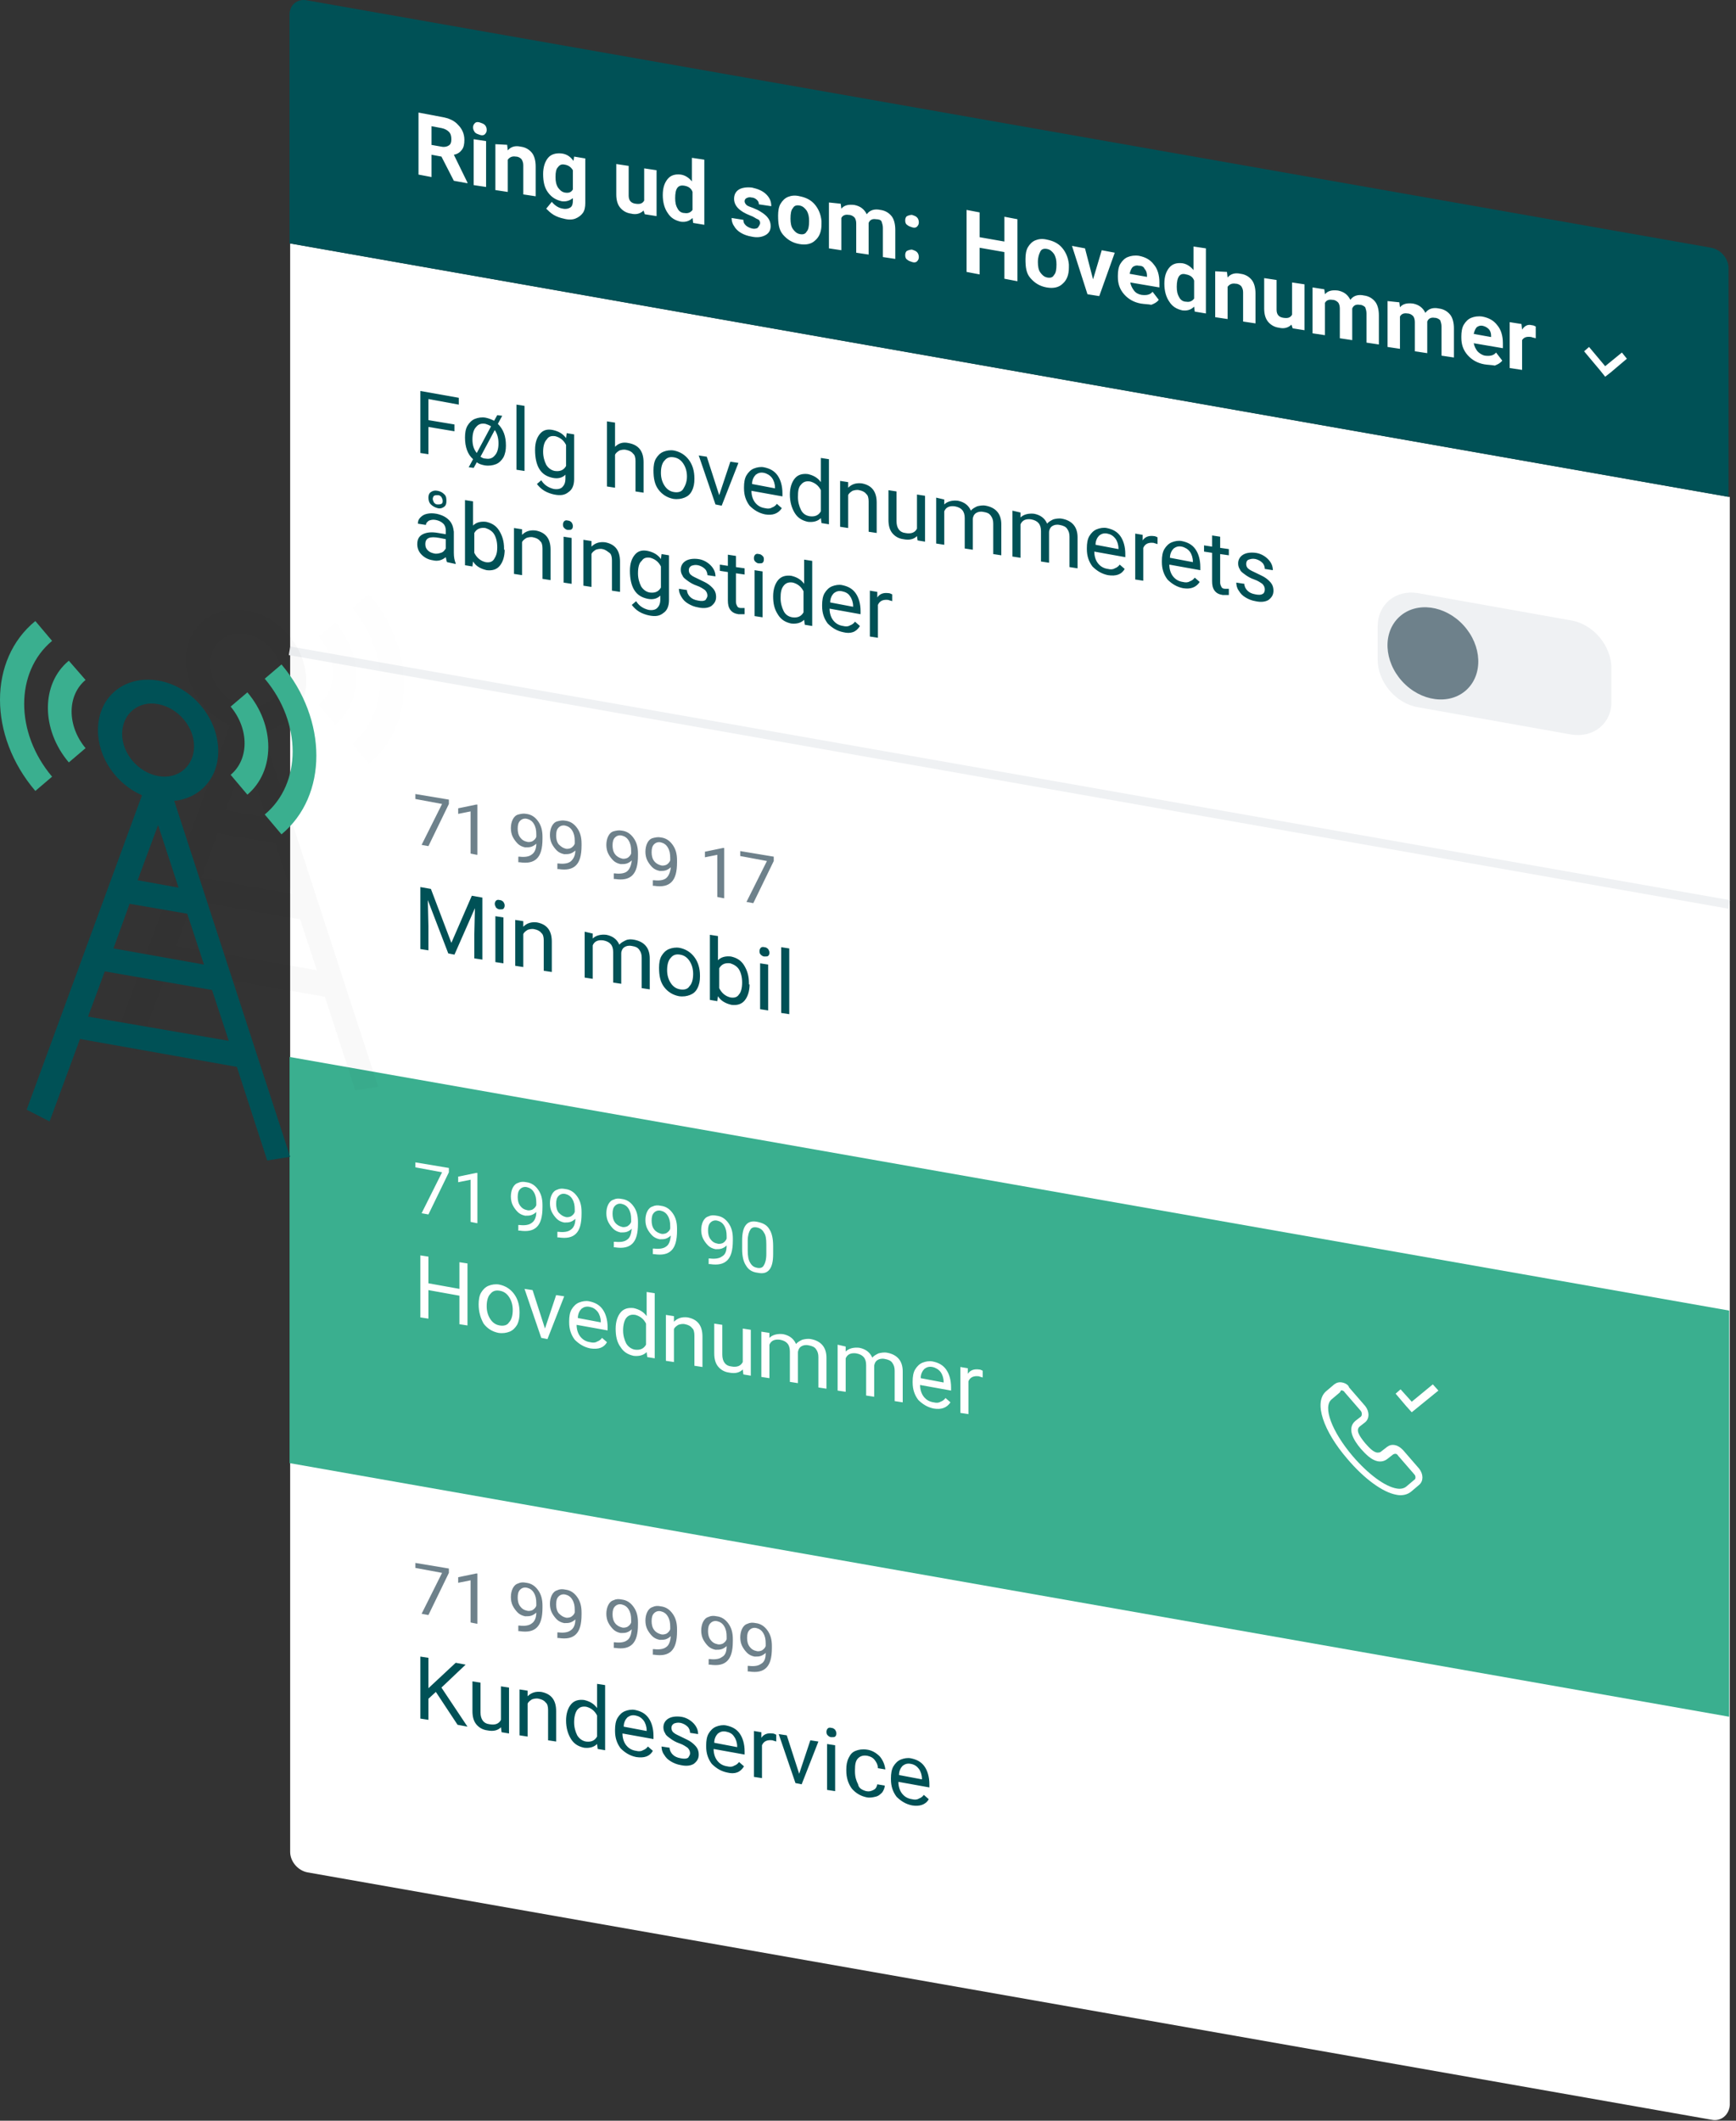 <svg xmlns="http://www.w3.org/2000/svg" width="280" height="342" fill="none" viewBox="0 0 280 342">
  <rect x="0" y="0" width="280" height="342" fill="#333333" stroke="none"/>
  <path fill="url(#paint0_linear)" d="M276.1 341.853l-226.5-39.9c-1.6-.3-2.8-1.8-2.8-3.3v-259.4l232.2 40.9v259.3c-.1 1.6-1.4 2.7-2.9 2.4z"/>
  <path fill="#3AAF8F" d="M46.7 170.453l232.2 40.9v65.5l-232.2-40.9v-65.5z"/>
  <path fill="#005156" d="M278.9 80.153l-232.2-40.9v-36.9c0-1.6 1.3-2.6 2.8-2.3l226.5 39.9c1.6.3 2.8 1.8 2.8 3.3v36.9h.1z"/>
  <path fill="#fff" d="M71.2 25.253l-1.6-.3v3.6l-2.1-.4v-10l3.7.7c1.2.2 2.1.6 2.7 1.3.6.6 1 1.4 1 2.4 0 .7-.1 1.2-.4 1.6-.3.4-.7.7-1.3.8l2.2 4.5v.1l-2.2-.4-2-3.9zm-1.7-1.9l1.7.3c.5.1.9 0 1.2-.2.3-.2.4-.5.4-1s-.1-.9-.4-1.2c-.3-.3-.7-.5-1.2-.6l-1.6-.3v3h-.1zM76.3 20.553c0-.3.1-.5.3-.7.2-.2.5-.2.8-.1.3.1.6.2.8.4.2.2.3.5.3.8 0 .3-.1.5-.3.7-.2.2-.5.2-.8.1-.3-.1-.6-.2-.8-.4-.2-.3-.3-.5-.3-.8zm2.1 9.6l-2-.3v-7.4l2 .3v7.4zM81.8 23.353l.1.9c.5-.6 1.2-.8 2.1-.6.8.1 1.4.5 1.8 1 .4.5.6 1.3.6 2.2v4.8l-2-.3v-4.7c0-.4-.1-.7-.3-1-.2-.2-.5-.4-.9-.4-.6-.1-1 .1-1.3.5v5.2l-2-.3v-7.4l1.9.1zM87.6 28.053c0-1.1.3-2 .8-2.6.5-.6 1.3-.8 2.2-.7.8.1 1.4.5 1.9 1.2l.1-.7 1.8.3v7.2c0 .6-.1 1.2-.4 1.6-.3.4-.7.7-1.2.9-.5.2-1.2.2-1.9 0-.5-.1-1.1-.3-1.6-.6s-.9-.7-1.2-1l.9-1.1c.5.6 1.1 1 1.8 1.1.5.1.9 0 1.2-.2.3-.2.4-.6.4-1.1v-.4c-.5.4-1.1.6-1.8.5-.9-.2-1.6-.6-2.2-1.4-.6-.8-.8-1.8-.8-3zm2 .5c0 .7.1 1.2.4 1.7.3.4.6.7 1.1.8.6.1 1 0 1.3-.5v-3.1c-.3-.5-.7-.8-1.3-.9-.5-.1-.8 0-1.1.4-.3.3-.4.8-.4 1.6zM103.799 33.953c-.5.5-1.2.7-2 .5-.8-.1-1.4-.5-1.8-1-.4-.5-.6-1.2-.6-2.1v-4.9l2 .3v4.8c0 .8.4 1.2 1.1 1.3.7.1 1.1 0 1.4-.5v-5.2l2 .3v7.4l-1.9-.3-.2-.6zM106.899 31.453c0-1.2.3-2 .8-2.6.5-.6 1.2-.8 2.1-.7.7.1 1.3.5 1.8 1.1v-3.8l2 .3v10.5l-1.8-.3-.1-.8c-.5.5-1.1.7-1.9.6-.9-.2-1.6-.6-2.1-1.4-.5-.7-.8-1.7-.8-2.9zm2 .5c0 .7.1 1.2.4 1.7.2.4.6.7 1.1.7.6.1 1-.1 1.3-.5v-2.9c-.2-.6-.7-.9-1.3-1-1.1-.2-1.5.5-1.5 2zM122.599 35.953c0-.2-.099-.5-.399-.6-.3-.1-.6-.4-1.2-.6-1.8-.7-2.601-1.6-2.601-2.7 0-.7.301-1.2.801-1.5.5-.3 1.299-.4 2.099-.3.9.2 1.7.5 2.3 1.1.6.6.8 1.2.8 1.9l-2-.3c0-.3-.1-.5-.3-.7-.2-.2-.499-.4-.899-.4-.3-.1-.601 0-.801.1-.2.1-.3.3-.3.5s.1.4.3.6c.2.2.601.3 1.101.5s.9.4 1.2.6c1 .6 1.599 1.3 1.599 2.3 0 .7-.3 1.2-.9 1.5-.6.3-1.299.4-2.199.2-.6-.1-1.2-.3-1.7-.6s-.901-.7-1.101-1.1c-.3-.4-.399-.9-.399-1.3l1.899.3c0 .4.1.6.4.9.2.2.6.4 1 .5.4.1.701 0 .901-.1.3-.4.399-.6.399-.8zM125.5 34.753c0-.7.099-1.4.399-1.9.3-.5.7-.9 1.2-1.1.5-.2 1.101-.3 1.901-.1 1 .2 1.799.6 2.399 1.3.6.7 1.001 1.6 1.101 2.7v.5c0 1.1-.3 2-1 2.6-.6.6-1.501.8-2.601.6-1.1-.2-1.9-.7-2.6-1.5-.7-.8-.799-1.9-.799-3.1zm2 .5c0 .7.099 1.3.399 1.7.3.4.601.7 1.101.8.5.1.899 0 1.099-.4.3-.3.401-.9.401-1.7 0-.7-.101-1.2-.401-1.7-.3-.4-.599-.7-1.099-.8-.5-.1-.901 0-1.101.4-.3.3-.399.9-.399 1.7zM135.6 32.853l.1.8c.5-.6 1.2-.7 2.1-.6 1 .2 1.6.7 2 1.5.5-.7 1.3-.9 2.2-.7.8.1 1.4.5 1.8 1 .4.5.6 1.3.6 2.2v4.7l-2-.3v-4.7c0-.4-.1-.7-.2-1-.1-.3-.5-.4-.9-.4-.6-.1-1 .1-1.2.6v5.1l-2-.3v-4.7c0-.4-.1-.8-.3-1-.2-.2-.5-.4-.9-.4-.6-.1-1 .1-1.2.5v5.2l-2-.3v-7.4l1.9.2zM146 35.553c0-.3.099-.6.299-.7.2-.1.5-.2.8-.2.3.1.6.2.8.4.2.2.301.5.301.8 0 .3-.101.5-.301.7-.2.2-.5.2-.8.1-.3-.1-.6-.2-.8-.4-.2-.1-.299-.4-.299-.7zm0 5.6c0-.3.099-.6.299-.7.2-.1.5-.2.8-.2.3.1.6.2.8.4.2.2.301.5.301.8 0 .3-.101.5-.301.7-.2.2-.5.2-.8.1-.3-.1-.6-.2-.8-.4-.2-.1-.299-.4-.299-.7zM164.1 45.353l-2.1-.4v-4.3l-4-.7v4.3l-2.1-.4v-10l2.1.4v4l4 .7v-4l2.1.4v10zM165.4 41.753c0-.7.1-1.4.4-1.9.3-.5.7-.9 1.2-1.1.5-.2 1.1-.3 1.9-.1 1 .2 1.8.6 2.4 1.3.6.7 1 1.6 1.1 2.7v.5c0 1.1-.3 2-1 2.6-.6.6-1.5.8-2.6.6-1.1-.2-1.9-.7-2.6-1.5-.7-.8-.8-1.8-.8-3.1zm2 .5c0 .7.1 1.3.4 1.7.3.4.6.7 1.1.8.5.1.9 0 1.1-.4.3-.3.4-.9.4-1.7 0-.7-.1-1.2-.4-1.7-.3-.4-.6-.7-1.1-.8-.5-.1-.9 0-1.1.4-.2.4-.4.9-.4 1.7zM176.3 45.053l1.4-4.7 2.1.4-2.5 7-1.9-.3-2.5-7.8 2.1.4 1.3 5zM184 48.953c-1.1-.2-2-.7-2.7-1.5-.7-.8-1-1.7-1-2.8v-.2c0-.7.1-1.4.4-1.9.3-.5.7-.9 1.2-1.1.5-.2 1.1-.3 1.8-.2 1 .2 1.8.6 2.4 1.4.6.7.9 1.7.9 2.9v.8l-4.7-.8c.1.5.3.9.6 1.3s.7.6 1.2.7c.8.1 1.4 0 1.8-.5l1 1.3c-.3.4-.7.6-1.2.8-.5-.1-1.1-.1-1.7-.2zm-.3-6.1c-.4-.1-.7 0-1 .2-.2.2-.4.6-.5 1.1l2.8.5v-.2c0-.4-.1-.8-.4-1.1-.1-.3-.4-.5-.9-.5zM187.8 45.753c0-1.2.3-2 .8-2.6.5-.6 1.2-.8 2.1-.7.7.1 1.3.5 1.8 1.1v-3.8l2 .3v10.5l-1.8-.3-.1-.8c-.5.5-1.1.7-1.9.6-.9-.2-1.6-.6-2.1-1.4-.5-.7-.8-1.7-.8-2.9zm2 .5c0 .7.1 1.2.4 1.7.2.4.6.7 1.1.7.6.1 1-.1 1.3-.5v-2.9c-.2-.6-.7-.9-1.3-1-1-.3-1.5.4-1.5 2zM197.9 43.853l.1.9c.5-.6 1.2-.8 2.1-.6.8.1 1.4.5 1.8 1 .4.5.6 1.3.6 2.2v4.8l-2-.3v-4.7c0-.4-.1-.7-.3-1-.2-.2-.5-.4-.9-.4-.6-.1-1 .1-1.3.5v5.2l-2-.3v-7.4l1.9.1zM208.3 52.353c-.5.5-1.2.7-2 .5-.8-.1-1.4-.5-1.8-1-.4-.5-.6-1.2-.6-2.1v-4.9l2 .3v4.8c0 .8.4 1.2 1.1 1.3.7.1 1.1 0 1.4-.5v-5.2l2 .3v7.4l-1.9-.3-.2-.6zM213.6 46.653l.1.8c.5-.6 1.2-.7 2.1-.6 1 .2 1.6.7 2 1.5.5-.7 1.3-.9 2.2-.7.8.1 1.4.5 1.8 1 .4.5.6 1.3.6 2.2v4.7l-2-.3v-4.7c0-.4-.1-.7-.2-1-.2-.2-.5-.4-.9-.4-.6-.1-1 .1-1.2.6v5.1l-2-.3v-4.8c0-.4-.1-.8-.3-1-.2-.2-.5-.4-.9-.4-.6-.1-1 .1-1.2.5v5.2l-2-.3v-7.4l1.9.3zM225.7 48.753l.1.8c.5-.6 1.2-.7 2.1-.6 1 .2 1.6.7 2 1.5.5-.7 1.3-.9 2.2-.7.8.1 1.4.5 1.8 1 .4.5.6 1.3.6 2.2v4.7l-2-.3v-4.7c0-.4-.1-.7-.2-1-.2-.2-.5-.4-.9-.4-.6-.1-1 .1-1.2.6v5.1l-2-.3v-4.7c0-.4-.1-.8-.3-1-.2-.2-.5-.4-.9-.4-.6-.1-1 .1-1.2.5v5.2l-2-.3v-7.4l1.9.2zM239.4 58.753c-1.1-.2-2-.7-2.7-1.5-.7-.8-1-1.7-1-2.8v-.2c0-.7.1-1.4.4-1.9.3-.5.7-.9 1.2-1.1.5-.2 1.1-.3 1.8-.2 1 .2 1.8.6 2.4 1.4.6.7.9 1.7.9 2.9v.8l-4.7-.8c.1.5.3.9.6 1.3.3.3.7.6 1.2.7.8.1 1.4 0 1.8-.5l1 1.3c-.3.4-.7.6-1.2.8-.5-.1-1.1-.1-1.7-.2zm-.2-6.2c-.4-.1-.7 0-1 .2-.2.2-.4.6-.5 1.1l2.8.5v-.2c0-.4-.1-.8-.4-1.1-.2-.2-.5-.4-.9-.5zM247.7 54.553c-.3-.1-.5-.1-.7-.2-.7-.1-1.2 0-1.5.5v4.8l-2-.3v-7.4l1.9.3.1.9c.4-.6.9-.9 1.6-.7.2 0 .4.1.6.2v1.9zM259.799 60.053l2.6-2.2-.8-1-2.7 2.2-2.6-3.1-.799.7 2.599 3.1.8 1 .9-.7z"/>
  <g>
    <path fill="#005156" d="M73.3 69.553l-4.2-.7v4.4l-1.3-.2v-10l6.2 1.1v1.1l-4.9-.9v3.4l4.2.7v1.1zM75 70.553c0-.7.1-1.4.4-1.9.3-.5.7-.9 1.2-1.1.5-.2 1.1-.3 1.7-.2.5.1 1 .3 1.4.5l.5-.9.8.1-.7 1.3c.9.9 1.3 2 1.3 3.5 0 .7-.1 1.3-.4 1.9-.3.5-.7.9-1.2 1.1-.5.2-1.1.3-1.8.2-.5-.1-.9-.2-1.3-.5l-.5.9-.8-.1.7-1.3c-.9-.8-1.3-2-1.3-3.5zm1.2.3c0 .9.2 1.6.7 2.2l2.3-4.3c-.3-.2-.6-.3-.9-.4-.6-.1-1.1 0-1.5.5-.4.4-.6 1.1-.6 2zm4.2.6c0-.8-.2-1.5-.6-2.1l-2.3 4.3c.3.2.5.3.8.3.6.1 1.1 0 1.5-.5.4-.4.6-1.1.6-1.9v-.1zM84.6 75.953l-1.3-.2v-10.5l1.3.2v10.5zM86.3 72.553c0-1.2.3-2 .8-2.6.5-.6 1.2-.8 2.1-.6.9.2 1.6.6 2.1 1.3l.1-.8 1.2.2v7.2c0 1-.3 1.7-.9 2.1-.6.5-1.3.6-2.3.4-.5-.1-1.1-.3-1.6-.6s-.9-.7-1.2-1.1l.7-.6c.5.8 1.2 1.2 2 1.4.6.1 1.1 0 1.4-.3.3-.3.5-.7.5-1.4v-.6c-.5.5-1.2.7-2.1.5-.9-.2-1.6-.6-2.1-1.4-.5-.8-.7-1.9-.7-3.1zm1.3.3c0 .8.2 1.5.5 2.1.3.5.8.9 1.4 1 .8.1 1.4-.1 1.8-.8v-3.4c-.4-.8-1-1.2-1.7-1.4-.6-.1-1.1 0-1.4.5-.4.4-.6 1.1-.6 2zM99.2 72.053c.6-.6 1.3-.8 2.2-.6 1.6.3 2.4 1.3 2.4 3.1v4.9l-1.3-.2v-4.9c0-.5-.1-1-.4-1.2-.2-.3-.6-.5-1.1-.6-.4-.1-.8 0-1.1.1-.3.2-.6.4-.7.7v5.3l-1.3-.2v-10.5l1.3.2v3.9zM105.4 75.853c0-.7.1-1.4.4-1.9.3-.5.7-.9 1.2-1.1.5-.2 1.1-.3 1.7-.2 1 .2 1.8.7 2.4 1.5.6.8.9 1.8.9 3v.1c0 .7-.1 1.3-.4 1.9-.3.6-.7.9-1.2 1.1-.5.2-1.1.3-1.8.2-1-.2-1.8-.7-2.4-1.5-.6-.8-.8-1.8-.8-3.1zm1.2.4c0 .8.2 1.5.6 2.1.4.6.9.9 1.5 1 .6.1 1.2 0 1.5-.5.3-.5.6-1.1.6-2 0-.8-.2-1.5-.6-2.1-.4-.6-.9-.9-1.5-1-.6-.1-1.1 0-1.5.5-.4.4-.6 1.1-.6 2zM116 79.853l1.8-5.4 1.3.2-2.7 6.9-1-.2-2.7-7.9 1.3.2 2 6.2zM123.4 82.953c-1-.2-1.8-.7-2.5-1.4-.6-.8-.9-1.7-.9-2.8v-.2c0-.7.1-1.4.4-1.9.3-.5.7-.9 1.2-1.1.5-.2 1.1-.3 1.6-.2 1 .2 1.7.6 2.2 1.3.5.7.8 1.7.8 2.9v.5l-5-.9c0 .7.2 1.4.6 1.9.4.5.9.8 1.6.9.4.1.8.1 1.1-.1.3-.1.6-.3.8-.6l.8.7c-.6.9-1.5 1.2-2.7 1zm-.2-6.7c-.5-.1-.9 0-1.3.3-.3.3-.6.8-.6 1.5l3.7.7v-.1c0-.6-.2-1.2-.5-1.6-.3-.4-.8-.7-1.3-.8zM127.4 79.753c0-1.1.3-2 .8-2.6.5-.6 1.2-.8 2.1-.7.9.2 1.6.6 2.1 1.3v-3.9l1.3.2v10.5l-1.2-.2-.1-.8c-.5.5-1.2.7-2.1.6-.9-.2-1.6-.6-2.1-1.4-.5-.8-.8-1.8-.8-3zm1.3.4c0 .8.2 1.5.5 2.1.3.6.8.9 1.4 1 .8.1 1.4-.1 1.8-.8v-3.4c-.4-.8-1-1.2-1.7-1.4-.6-.1-1.1 0-1.5.5-.4.4-.5 1-.5 2zM136.8 77.753v.9c.6-.6 1.3-.8 2.2-.7 1.6.3 2.4 1.3 2.4 3.1v4.9l-1.3-.2v-4.9c0-.5-.1-1-.4-1.2-.2-.3-.6-.5-1.1-.6-.4-.1-.8 0-1.1.1-.3.2-.6.4-.7.7v5.3l-1.3-.2v-7.4l1.3.2zM147.9 86.453c-.5.5-1.2.7-2.2.5-.8-.1-1.4-.5-1.8-1-.4-.5-.6-1.2-.6-2.1v-4.8l1.3.2v4.8c0 1.1.5 1.8 1.4 1.9 1 .2 1.6-.1 1.9-.7v-5.5l1.3.2v7.4l-1.2-.2-.1-.7zM152.3 80.553v.8c.5-.5 1.3-.7 2.2-.6 1 .2 1.7.7 2.1 1.6.2-.3.6-.5 1-.7.4-.1.9-.2 1.4-.1 1.6.3 2.5 1.3 2.5 3v5l-1.3-.2v-4.9c0-.5-.1-.9-.4-1.3-.3-.4-.6-.5-1.2-.6-.5-.1-.9 0-1.2.2-.3.2-.5.6-.5 1v4.9l-1.3-.2v-4.9c0-1.1-.5-1.7-1.6-1.9-.8-.1-1.4.1-1.7.8v5.4l-1.3-.2v-7.4l1.3.3zM164.6 82.653v.8c.5-.5 1.3-.7 2.2-.6 1 .2 1.7.7 2.1 1.6.2-.3.6-.5 1-.7.4-.1.9-.2 1.4-.1 1.6.3 2.5 1.3 2.5 3v5l-1.3-.2v-4.9c0-.5-.1-.9-.4-1.3-.2-.3-.6-.5-1.2-.6-.5-.1-.9 0-1.2.2-.3.2-.5.6-.5 1v4.9l-1.3-.2v-4.9c0-1.1-.5-1.7-1.6-1.9-.8-.1-1.4.1-1.7.8v5.4l-1.3-.2v-7.4l1.3.3zM178.7 92.753c-1-.2-1.8-.7-2.5-1.4-.6-.8-.9-1.7-.9-2.8v-.2c0-.7.1-1.4.4-1.9.3-.5.7-.9 1.2-1.1.5-.2 1.1-.3 1.6-.2 1 .2 1.7.6 2.2 1.3.5.7.8 1.7.8 2.9v.5l-5-.9c0 .7.2 1.4.6 1.9.4.5.9.8 1.6.9.4.1.8.1 1.1-.1.3-.1.6-.3.8-.6l.8.7c-.5.9-1.4 1.2-2.7 1zm-.1-6.7c-.5-.1-.9 0-1.3.3-.3.3-.6.8-.6 1.5l3.7.7v-.1c0-.6-.2-1.2-.5-1.6-.4-.5-.8-.7-1.3-.8zM186.7 87.753c-.2-.1-.4-.1-.6-.2-.8-.1-1.4.1-1.7.8v5.3l-1.3-.2v-7.4l1.2.2v.9c.4-.6 1-.8 1.8-.7.2 0 .4.1.6.2v1.1zM190.8 94.853c-1-.2-1.8-.7-2.5-1.4-.6-.8-.9-1.7-.9-2.8v-.2c0-.7.1-1.4.4-1.9.3-.5.7-.9 1.2-1.1.5-.2 1.1-.3 1.6-.2 1 .2 1.7.6 2.2 1.3.5.7.8 1.7.8 2.9v.5l-5-.9c0 .7.2 1.4.6 1.9.4.5.9.8 1.6.9.4.1.8.1 1.1-.1.3-.1.6-.3.8-.6l.8.7c-.6.9-1.5 1.2-2.7 1zm-.2-6.7c-.5-.1-.9 0-1.3.3-.3.3-.6.8-.6 1.5l3.7.7v-.1c0-.6-.2-1.2-.5-1.6-.3-.4-.8-.7-1.3-.8zM196.8 86.553v1.8l1.4.2v1l-1.4-.2v4.6c0 .3.1.5.2.7.1.2.3.3.6.3h.6v1h-1c-.6-.1-1-.3-1.3-.7-.3-.4-.4-.9-.4-1.5v-4.6l-1.3-.2v-1l1.3.2v-1.8l1.3.2zM204 95.053c0-.3-.1-.6-.4-.9-.3-.2-.7-.5-1.3-.7-.6-.2-1.1-.5-1.5-.8-.4-.3-.7-.5-.8-.8-.2-.3-.3-.6-.3-1 0-.6.3-1.1.8-1.4.5-.3 1.2-.4 2-.3.8.1 1.5.5 2 1s.8 1.1.8 1.8l-1.3-.2c0-.3-.1-.7-.4-1-.3-.3-.7-.5-1.1-.6-.5-.1-.8 0-1.1.1-.3.1-.4.4-.4.7 0 .3.1.6.4.8.2.2.7.4 1.3.7.6.3 1.1.5 1.5.8.4.3.7.6.9.9.2.3.3.7.3 1.1 0 .7-.3 1.1-.8 1.5-.5.3-1.2.4-2.1.2-.6-.1-1.1-.3-1.6-.6s-.8-.6-1.1-1.1c-.3-.4-.4-.9-.4-1.3l1.3.2c0 .4.2.8.5 1.1.3.3.7.5 1.3.6.5.1.9.1 1.2-.1.2-.1.3-.4.3-.7zM72.1 90.653c-.1-.2-.1-.4-.2-.8-.6.5-1.3.7-2.1.5-.7-.1-1.3-.4-1.8-.9s-.7-1.1-.7-1.7c0-.8.3-1.3.9-1.6.6-.3 1.4-.4 2.5-.2l1.2.2v-.6c0-.4-.1-.8-.4-1.1-.3-.3-.7-.5-1.2-.6-.5-.1-.8 0-1.1.1-.3.2-.5.4-.5.7l-1.3-.2c0-.4.1-.7.4-1 .3-.3.6-.5 1.1-.6.5-.1.9-.1 1.5 0 .9.2 1.5.5 2 1s.7 1.1.8 1.9v3.4c0 .7.1 1.2.3 1.7v.1l-1.4-.3zm-2.1-1.4c.4.1.8 0 1.1-.1.4-.1.6-.4.8-.7v-1.5l-1-.2c-1.6-.3-2.3 0-2.3 1 0 .4.1.7.4 1 .3.3.6.4 1 .5zm2-8.4c0 .4-.1.7-.4.9-.3.2-.6.3-1 .2-.4-.1-.8-.3-1.1-.6-.3-.3-.4-.7-.4-1.1 0-.4.1-.7.4-.9.3-.2.6-.3 1.1-.2.5.1.8.3 1.1.6.3.3.3.7.3 1.1zm-2.2-.4c0 .2.1.4.2.6.2.2.3.3.6.3.2 0 .4 0 .6-.1.2-.1.2-.3.2-.5s-.1-.4-.2-.6c-.2-.2-.3-.3-.6-.3-.2 0-.4 0-.6.1-.1.1-.2.3-.2.5zM81.4 88.653c0 1.1-.3 2-.8 2.6-.5.6-1.2.8-2.1.7-.9-.2-1.7-.6-2.2-1.4l-.1.8-1.2-.2v-10.5l1.3.2v3.9c.5-.5 1.2-.7 2.1-.6.9.2 1.6.6 2.1 1.4.5.8.8 1.7.8 2.9v.2h.1zm-1.2-.4c0-.9-.2-1.6-.5-2.1s-.8-.8-1.4-1c-.8-.1-1.4.1-1.8.8v3.2c.4.8 1 1.3 1.8 1.5.6.1 1.1 0 1.4-.5.3-.5.5-.9.5-1.9zM84.2 85.353v.9c.6-.6 1.3-.8 2.2-.7 1.6.3 2.4 1.3 2.4 3.1v4.9l-1.3-.2v-4.9c0-.5-.1-1-.4-1.2-.2-.3-.6-.5-1.1-.6-.4-.1-.8 0-1.1.1-.3.2-.6.4-.7.7v5.3l-1.3-.2v-7.4l1.3.2zM90.8 84.553c0-.2.1-.4.2-.5.1-.1.3-.2.6-.1.2 0 .4.1.6.3.1.2.2.3.2.6s-.1.4-.2.5c-.1.1-.3.1-.6.1-.2 0-.4-.1-.6-.3-.2-.2-.2-.4-.2-.6zm1.4 9.6l-1.3-.2v-7.4l1.3.2v7.4zM95.4 87.253v.9c.6-.6 1.3-.8 2.2-.7 1.6.3 2.4 1.3 2.4 3.1v4.9l-1.3-.2v-4.9c0-.5-.1-1-.4-1.2-.3-.2-.6-.5-1.1-.6-.4-.1-.8 0-1.1.1-.3.2-.6.4-.7.7v5.3l-1.3-.2v-7.4l1.3.2zM101.6 92.053c0-1.2.3-2 .8-2.6.5-.6 1.2-.8 2.1-.6.9.2 1.6.6 2.1 1.3l.1-.8 1.2.2v7.2c0 1-.3 1.7-.9 2.1-.6.5-1.3.6-2.3.4-.5-.1-1.1-.3-1.6-.6s-.9-.7-1.2-1.1l.7-.6c.5.8 1.2 1.2 2 1.4.6.1 1.1 0 1.4-.3.3-.3.5-.7.5-1.4v-.6c-.5.5-1.2.7-2.1.5-.9-.2-1.6-.6-2.1-1.4-.5-.8-.7-1.9-.7-3.1zm1.3.4c0 .8.2 1.5.5 2.1.3.5.8.9 1.4 1 .8.1 1.4-.1 1.8-.8v-3.4c-.4-.8-1-1.2-1.7-1.4-.6-.1-1.1 0-1.4.5-.4.3-.6 1-.6 2zM114.1 96.053c0-.3-.1-.6-.4-.9-.3-.2-.7-.5-1.3-.7-.6-.2-1.1-.5-1.5-.8-.4-.3-.7-.5-.8-.8-.2-.3-.3-.6-.3-1 0-.6.3-1.1.8-1.4.5-.3 1.2-.4 2-.3.8.1 1.5.5 2 1s.8 1.1.8 1.8l-1.3-.2c0-.3-.1-.7-.4-1-.3-.3-.7-.5-1.1-.6-.5-.1-.8 0-1.1.1-.3.2-.4.4-.4.7 0 .3.1.6.4.8.2.2.7.4 1.3.7.6.3 1.1.5 1.5.8.4.3.7.6.9.9.2.3.3.7.3 1.1 0 .7-.3 1.1-.8 1.5-.5.3-1.2.4-2.1.2-.6-.1-1.1-.3-1.6-.6s-.8-.6-1.1-1.1c-.3-.5-.4-.9-.4-1.3l1.3.2c0 .4.2.8.5 1.1.3.3.7.5 1.3.6.5.1.9.1 1.2-.1.1-.2.3-.4.3-.7zM118.7 89.653v1.8l1.4.2v1l-1.4-.2v4.6c0 .3.1.5.2.7.1.2.3.3.6.3h.6v1h-1c-.6-.1-1-.3-1.3-.7-.3-.4-.4-.9-.4-1.5v-4.6l-1.3-.2v-1l1.3.2v-1.8l1.3.2zM121.6 89.953c0-.2.1-.4.2-.5.1-.1.3-.2.6-.1.2 0 .4.1.6.3.2.2.2.3.2.6s-.1.4-.2.5c-.1.1-.3.1-.6.1-.2 0-.4-.1-.6-.3-.2-.2-.2-.4-.2-.6zm1.4 9.6l-1.3-.2v-7.4l1.3.2v7.4zM124.7 96.153c0-1.1.3-2 .8-2.6.5-.6 1.2-.8 2.1-.7.9.2 1.6.6 2.1 1.3v-3.9l1.3.2v10.5l-1.2-.2-.1-.8c-.5.5-1.2.7-2.1.6-.9-.2-1.6-.6-2.1-1.4-.6-.9-.8-1.8-.8-3zm1.2.3c0 .8.2 1.5.5 2.1.3.6.8.9 1.4 1 .8.1 1.4-.1 1.8-.8v-3.4c-.4-.8-1-1.2-1.7-1.4-.6-.1-1.1 0-1.5.5-.4.5-.5 1.1-.5 2zM136 101.953c-1-.2-1.8-.7-2.5-1.4-.6-.8-.9-1.7-.9-2.8v-.2c0-.7.1-1.4.4-1.9.3-.5.7-.9 1.2-1.1.5-.2 1.1-.3 1.6-.2 1 .2 1.7.6 2.2 1.3.5.7.8 1.7.8 2.9v.5l-5-.9c0 .7.2 1.4.6 1.9.4.5.9.8 1.6.9.4.1.8.1 1.1-.1.3-.1.6-.3.8-.6l.8.7c-.6 1-1.5 1.3-2.7 1zm-.2-6.6c-.5-.1-.9 0-1.3.3-.3.3-.6.8-.6 1.5l3.7.7v-.1c0-.6-.2-1.2-.5-1.6-.3-.5-.8-.7-1.3-.8zM143.9 96.953c-.2-.1-.4-.1-.6-.2-.8-.1-1.4.1-1.7.8v5.3l-1.3-.2v-7.4l1.2.2v.9c.4-.6 1-.8 1.8-.7.2 0 .4.1.6.2v1.1z"/>
  </g>
  <path stroke="#EFF1F3" stroke-miterlimit="10" stroke-width="1.402" d="M46.7 104.953l232.2 40.9"/>
  <g>
    <path fill="#6E818B" d="M72.4 129.653l-3.3 6.8-1.1-.2 3.3-6.6-4.3-.8v-.8l5.4.9v.7zM76.9 137.853l-1-.2v-6.8l-2 .4v-.9l2.9-.6h.2v8.1h-.1zM86.5 136.053c-.2.2-.5.4-.8.5-.3.1-.6.1-1 .1-.5-.1-.9-.3-1.2-.6-.3-.3-.6-.7-.8-1.1-.2-.4-.3-.9-.3-1.4 0-.5.1-1 .3-1.4.2-.4.5-.7.9-.8.4-.1.8-.2 1.3-.1.8.1 1.4.5 1.9 1.2s.7 1.5.7 2.5v.3c0 1.6-.3 2.6-.9 3.2-.6.6-1.5.8-2.8.6h-.2v-.9h.2c.8.1 1.5 0 1.9-.3.5-.3.8-.9.8-1.8zm-1.5-.3c.3.1.7 0 .9-.1.3-.2.5-.4.6-.7v-.4c0-.7-.1-1.2-.4-1.7-.3-.5-.7-.7-1.1-.8-.4-.1-.8 0-1.1.3-.3.3-.4.7-.4 1.3 0 .5.1 1 .4 1.4.3.4.6.6 1.1.7zM92.8 137.153c-.2.2-.5.4-.8.5-.3.1-.6.1-1 .1-.5-.1-.9-.3-1.2-.6-.3-.3-.6-.7-.8-1.1-.2-.4-.3-.9-.3-1.4 0-.5.1-1 .3-1.4.2-.4.5-.7.9-.8.4-.1.8-.2 1.3-.1.8.1 1.4.5 1.9 1.2s.7 1.5.7 2.5v.3c0 1.6-.3 2.6-.9 3.2-.6.6-1.5.8-2.8.6h-.2v-.9h.2c.8.1 1.5 0 1.9-.3.4-.3.8-.9.8-1.8zm-1.6-.3c.3.1.7 0 .9-.1.3-.2.5-.4.6-.7v-.4c0-.7-.1-1.2-.4-1.7-.3-.5-.7-.7-1.1-.8-.4-.1-.8 0-1.1.3-.3.3-.4.7-.4 1.3 0 .5.1 1 .4 1.4.4.4.7.6 1.1.7zM101.899 138.753c-.2.2-.5.4-.8.5-.3.1-.6.1-1 .1-.5-.1-.9-.3-1.2-.6-.3-.3-.6-.7-.8-1.1-.2-.4-.3-.9-.3-1.4 0-.5.1-1 .3-1.4.2-.4.5-.7.9-.8.4-.1.8-.2 1.3-.1.8.1 1.4.5 1.9 1.2s.7 1.5.7 2.5v.3c0 1.6-.3 2.6-.9 3.2-.6.6-1.5.8-2.8.6H99v-.9h.2c.8.1 1.5 0 1.9-.3.4-.3.7-.9.8-1.8zm-1.6-.3c.3.1.7 0 .9-.1.2-.1.5-.4.6-.7v-.4c0-.7-.1-1.2-.4-1.7-.3-.5-.7-.7-1.1-.8-.4-.1-.8 0-1.1.3-.3.3-.4.7-.4 1.3 0 .5.1 1 .4 1.4.3.4.7.6 1.1.7zM108.2 139.853c-.2.2-.5.4-.8.5-.3.1-.6.1-1 .1-.5-.1-.9-.3-1.2-.6-.3-.3-.6-.7-.8-1.1-.2-.4-.3-.9-.3-1.4 0-.5.1-1 .3-1.4.2-.4.5-.7.9-.8.4-.1.8-.2 1.3-.1.8.1 1.4.5 1.9 1.2s.7 1.5.7 2.5v.3c0 1.6-.3 2.6-.9 3.2-.6.6-1.5.8-2.8.6h-.2v-.9h.2c.8.1 1.5 0 1.9-.3.4-.3.7-.9.8-1.8zm-1.6-.3c.3.1.7 0 .9-.1.2-.1.5-.4.6-.7v-.4c0-.7-.1-1.2-.4-1.7-.3-.5-.7-.7-1.1-.8-.4-.1-.8 0-1.1.3-.3.3-.4.7-.4 1.3 0 .5.1 1 .4 1.4.3.4.7.6 1.1.7zM116.7 144.853l-1-.2v-6.8l-2 .4v-.9l2.9-.6h.2v8.1h-.1zM124.799 138.853l-3.3 6.8-1.1-.2 3.3-6.6-4.3-.8v-.8l5.4.9v.7z"/>
    <path fill="#005156" d="M69.5 143.353l3.3 8.7 3.3-7.6 1.7.3v10l-1.3-.2v-3.9l.1-4.2-3.3 7.5-1-.2-3.3-8.6.1 4.2v3.9l-1.3-.2v-10l1.7.3zM79.8 145.753c0-.2.1-.4.2-.5.1-.1.3-.2.6-.1.2 0 .4.1.6.3.1.2.2.3.2.6 0 .2-.1.4-.2.5-.1.1-.3.1-.6.1-.2 0-.4-.1-.6-.3-.1-.2-.2-.4-.2-.6zm1.4 9.6l-1.3-.2v-7.4l1.3.2v7.4zM84.4 148.553v.9c.6-.6 1.3-.8 2.2-.7 1.6.3 2.4 1.3 2.4 3.1v4.9l-1.3-.2v-4.9c0-.5-.1-1-.4-1.2-.2-.3-.6-.5-1.1-.6-.4-.1-.8 0-1.1.1-.3.2-.6.4-.7.7v5.3l-1.3-.2v-7.4l1.3.2zM95.6 150.553v.8c.5-.5 1.3-.7 2.2-.6 1 .2 1.7.7 2.1 1.6.199-.3.599-.5.999-.7.4-.2.9-.2 1.4-.1 1.6.3 2.5 1.3 2.5 3v5l-1.3-.2v-4.9c0-.5-.1-.9-.4-1.3-.3-.4-.6-.5-1.2-.6-.5-.1-.9 0-1.2.2-.3.2-.5.6-.5 1v4.9l-1.3-.2v-4.9c0-1.1-.5-1.7-1.6-1.9-.8-.1-1.4.1-1.7.8v5.4l-1.3-.2v-7.4l1.3.3zM106.299 156.053c0-.7.1-1.4.4-1.9.3-.5.7-.9 1.2-1.1.5-.2 1.1-.3 1.7-.2 1 .2 1.8.7 2.4 1.5.6.8.9 1.8.9 3v.1c0 .7-.1 1.3-.4 1.9-.3.6-.7.9-1.2 1.1-.5.2-1.1.3-1.8.2-1-.2-1.8-.7-2.4-1.5-.6-.8-.8-1.8-.8-3.1zm1.3.4c0 .8.2 1.5.6 2.1.4.6.9.9 1.5 1 .6.1 1.2 0 1.5-.5.4-.4.6-1.1.6-2 0-.8-.2-1.5-.6-2.1-.4-.6-.9-.9-1.5-1-.6-.1-1.1 0-1.5.5-.4.4-.6 1.1-.6 2zM120.899 158.753c0 1.1-.3 2-.8 2.6-.5.6-1.199.8-2.099.7-.9-.2-1.701-.6-2.201-1.4l-.099.8-1.2-.2v-10.5l1.299.2v3.9c.5-.5 1.2-.7 2.1-.6.9.2 1.601.6 2.101 1.4.5.8.799 1.7.799 2.9v.2h.1zm-1.199-.3c0-.9-.2-1.6-.5-2.1s-.801-.8-1.401-1c-.8-.1-1.399.1-1.799.8v3.2c.4.8.999 1.3 1.799 1.5.6.1 1.101 0 1.401-.5.3-.3.5-1 .5-1.9zM122.5 153.353c0-.2.1-.4.2-.5.1-.1.299-.2.599-.1.2 0 .4.1.6.3.1.2.2.3.2.6s-.1.4-.2.5c-.1.1-.3.1-.6.1-.2 0-.399-.1-.599-.3-.2-.2-.2-.4-.2-.6zm1.399 9.6l-1.3-.2v-7.4l1.3.2v7.4zM127.299 163.553l-1.299-.2v-10.6l1.299.2v10.6z"/>
  </g>
  <g>
    <path fill="#fff" d="M216.5 224.253c.1 0 .3.1.4.3l2.6 3c.2.3.2.7 0 .9l-.9.7c-1.4 1.2-.3 3.1.9 4.5.8.9 1.7 1.8 2.7 2 .6.1 1.1 0 1.6-.4l.9-.7c.2-.1.3-.1.4-.1.1 0 .3.1.4.3l2.6 3c.2.2.2.4.2.5 0 .1 0 .3-.2.4l-1.3 1.1c-.4.3-.9.4-1.5.3-1.9-.3-4.6-2.3-7.1-5.2-3.4-4-4.9-8-3.4-9.2l1.3-1.1c.2-.4.3-.4.4-.3zm0-1.3c-.5-.1-.9 0-1.3.3l-1.3 1.1c-2.1 1.8-.4 6.5 3.4 10.9 2.7 3.2 5.7 5.4 7.9 5.8.9.2 1.8 0 2.4-.5l1.3-1.1c.7-.6.7-1.7 0-2.6l-2.6-3c-.4-.4-.8-.7-1.3-.8-.5-.1-.9 0-1.3.3l-.9.7c-.2.2-.4.2-.7.2-.6-.1-1.2-.7-1.9-1.5-.9-1.1-1.6-2.1-.9-2.7l.9-.7c.7-.6.7-1.7 0-2.6l-2.6-3c-.1-.4-.6-.7-1.1-.8zM231.1 223.253l-3.4 2.8-1.8-2-.8.7 1.7 2 .9 1 4.3-3.5-.9-1z"/>
  </g>
  <g>
    <path fill="#fff" d="M72.4 189.053l-3.3 6.8-1.1-.2 3.3-6.6-4.3-.8v-.8l5.4.9v.7zM76.9 197.253l-1-.2v-6.8l-2 .4v-.9l2.9-.6h.2v8.1h-.1zM86.5 195.453c-.2.2-.5.4-.8.5-.3.1-.6.1-1 .1-.5-.1-.9-.3-1.2-.6-.3-.3-.6-.7-.8-1.1-.2-.4-.3-.9-.3-1.4 0-.5.1-1 .3-1.4.2-.4.5-.7.9-.8.4-.2.8-.2 1.3-.1.8.1 1.4.5 1.9 1.2s.7 1.5.7 2.5v.3c0 1.6-.3 2.6-.9 3.2-.6.6-1.5.8-2.8.6h-.2v-.9h.2c.8.1 1.5 0 1.9-.3.5-.3.8-.9.8-1.8zm-1.5-.3c.3.1.7 0 .9-.1.3-.2.5-.4.6-.7v-.4c0-.7-.1-1.2-.4-1.7-.3-.5-.7-.7-1.1-.8-.4-.1-.8 0-1.1.3-.3.3-.4.7-.4 1.3 0 .5.1 1 .4 1.4.3.4.6.6 1.1.7zM92.8 196.553c-.2.2-.5.4-.8.5-.3.1-.6.1-1 .1-.5-.1-.9-.3-1.2-.6-.3-.3-.6-.7-.8-1.1-.2-.4-.3-.9-.3-1.4 0-.5.1-1 .3-1.4.2-.4.5-.7.9-.8.4-.2.8-.2 1.3-.1.8.1 1.4.5 1.9 1.2s.7 1.5.7 2.5v.3c0 1.6-.3 2.6-.9 3.2-.6.6-1.5.8-2.8.6h-.2v-.9h.2c.8.1 1.5 0 1.9-.3.5-.3.8-.9.8-1.8zm-1.6-.3c.3.1.7 0 .9-.1.3-.2.5-.4.6-.7v-.4c0-.7-.1-1.2-.4-1.7-.3-.5-.7-.7-1.1-.8-.4-.1-.8 0-1.1.3-.3.3-.4.7-.4 1.3 0 .5.1 1 .4 1.4.4.4.7.6 1.1.7zM101.899 198.153c-.2.2-.5.4-.8.5-.3.1-.6.1-1 .1-.5-.1-.9-.3-1.2-.6-.3-.3-.6-.7-.8-1.1-.2-.4-.3-.9-.3-1.4 0-.5.1-1 .3-1.4.2-.4.5-.7.9-.8.4-.2.8-.2 1.3-.1.8.1 1.4.5 1.9 1.2s.7 1.5.7 2.5v.3c0 1.6-.3 2.6-.9 3.2-.6.6-1.5.8-2.8.6H99v-.9h.2c.8.1 1.5 0 1.9-.3.5-.3.7-.9.8-1.8zm-1.6-.3c.3.1.7 0 .9-.1.3-.2.5-.4.6-.7v-.4c0-.7-.1-1.2-.4-1.7-.3-.5-.7-.7-1.1-.8-.4-.1-.8 0-1.1.3-.3.3-.4.7-.4 1.3 0 .5.1 1 .4 1.4.3.4.7.6 1.1.7zM108.2 199.253c-.2.2-.5.4-.8.5-.3.1-.6.1-1 .1-.5-.1-.9-.3-1.2-.6-.3-.3-.6-.7-.8-1.1-.2-.4-.3-.9-.3-1.4 0-.5.1-1 .3-1.4.2-.4.5-.7.9-.8.4-.2.8-.2 1.3-.1.8.1 1.4.5 1.9 1.2s.7 1.5.7 2.5v.3c0 1.6-.3 2.6-.9 3.2-.6.6-1.5.8-2.8.6h-.2v-.9h.2c.8.1 1.5 0 1.9-.3.5-.3.7-.9.8-1.8zm-1.6-.3c.3.1.7 0 .9-.1.3-.2.5-.4.6-.7v-.4c0-.7-.1-1.2-.4-1.7-.3-.5-.7-.7-1.1-.8-.4-.1-.8 0-1.1.3-.3.3-.4.7-.4 1.3 0 .5.1 1 .4 1.4.3.4.7.6 1.1.7zM117.2 200.853c-.2.2-.5.4-.8.5-.3.1-.6.1-1 .1-.5-.1-.9-.3-1.2-.6-.3-.3-.6-.7-.8-1.1-.2-.4-.3-.9-.3-1.4 0-.5.1-1 .3-1.4.2-.4.5-.7.9-.8.4-.2.8-.2 1.3-.1.8.1 1.4.5 1.9 1.2s.7 1.5.7 2.5v.3c0 1.6-.3 2.6-.9 3.2-.6.6-1.5.8-2.8.6h-.2v-.9h.2c.8.1 1.5 0 1.9-.3.6-.3.8-.9.8-1.8zm-1.5-.3c.3.1.7 0 .9-.1.2-.1.5-.4.6-.7v-.4c0-.7-.1-1.2-.4-1.7-.3-.5-.7-.7-1.1-.8-.4-.1-.8 0-1.1.3-.3.3-.4.7-.4 1.3 0 .5.1 1 .4 1.4.3.4.6.6 1.1.7zM124.7 202.253c0 1.2-.2 2-.6 2.5-.4.5-1 .7-1.9.5-.9-.1-1.5-.5-1.9-1.2-.4-.6-.6-1.5-.6-2.6v-1.4c0-1.2.2-2 .6-2.5.4-.5 1-.7 1.9-.5.9.2 1.5.5 1.9 1.2.4.6.6 1.5.6 2.7v1.3zm-1.1-1.6c0-.9-.1-1.5-.4-1.9-.2-.4-.6-.7-1.1-.8-.5-.1-.9 0-1.1.4-.2.3-.4.9-.4 1.7v1.6c0 .9.1 1.5.4 2 .3.5.6.7 1.1.8.5.1.9 0 1.1-.4.2-.3.4-.9.4-1.8v-1.6zM75.4 213.753l-1.3-.2v-4.6l-5-.9v4.6l-1.3-.2v-10l1.3.2v4.3l5 .9v-4.3l1.3.2v10zM77.2 210.353c0-.7.1-1.4.4-1.9.3-.5.7-.9 1.2-1.1.5-.2 1.1-.3 1.7-.2 1 .2 1.8.7 2.4 1.5.6.8.9 1.8.9 3v.1c0 .7-.1 1.3-.4 1.9-.3.5-.7.9-1.2 1.1-.5.2-1.1.3-1.8.2-1-.2-1.8-.7-2.4-1.5-.5-.9-.8-1.9-.8-3.1zm1.3.3c0 .8.2 1.5.6 2.1.4.6.9.9 1.5 1 .6.1 1.2 0 1.5-.5.4-.4.6-1.1.6-2 0-.8-.2-1.5-.6-2.1-.4-.6-.9-.9-1.5-1-.6-.1-1.1 0-1.5.5-.4.4-.6 1.1-.6 2zM87.9 214.253l1.8-5.4 1.3.2-2.7 6.9-1-.2-2.7-7.9 1.3.2 2 6.2zM95.2 217.453c-1-.2-1.8-.7-2.5-1.4-.6-.8-.9-1.7-.9-2.8v-.2c0-.7.1-1.4.4-1.9.3-.5.7-.9 1.2-1.1.5-.2 1.1-.3 1.6-.2 1 .2 1.7.6 2.2 1.3.5.7.8 1.7.8 2.9v.5l-5-.9c0 .7.2 1.4.6 1.9.4.5.9.8 1.6.9.4.1.8.1 1.1-.1.3-.1.6-.3.8-.6l.8.7c-.5.9-1.4 1.2-2.7 1zm-.1-6.7c-.5-.1-.9 0-1.3.3-.3.3-.6.8-.6 1.5l3.7.7v-.1c0-.6-.2-1.2-.5-1.6-.4-.5-.8-.7-1.3-.8zM99.3 214.253c0-1.1.3-2 .799-2.6.5-.6 1.2-.8 2.1-.7.9.2 1.6.6 2.1 1.3v-3.9l1.3.2v10.5l-1.2-.2-.1-.8c-.5.5-1.2.7-2.1.6-.9-.2-1.6-.6-2.1-1.4-.6-.8-.8-1.8-.8-3zm1.199.3c0 .8.2 1.5.5 2.1.3.5.8.9 1.4 1 .8.1 1.4-.1 1.8-.8v-3.4c-.4-.8-1-1.2-1.7-1.4-.6-.1-1.1 0-1.5.5-.3.4-.5 1.1-.5 2zM108.699 212.253v.9c.6-.6 1.3-.8 2.2-.7 1.6.3 2.4 1.3 2.4 3.1v4.9l-1.3-.2v-4.9c0-.5-.1-1-.4-1.2-.2-.3-.6-.5-1.1-.6-.4-.1-.8 0-1.1.1-.3.2-.6.4-.7.7v5.3l-1.3-.2v-7.4l1.3.2zM119.8 220.853c-.5.5-1.2.7-2.2.5-.8-.1-1.4-.5-1.8-1-.4-.5-.6-1.2-.6-2.1v-4.8l1.3.2v4.8c0 1.1.5 1.8 1.4 1.9 1 .2 1.6-.1 1.9-.7v-5.4l1.3.2v7.4l-1.2-.2-.1-.8zM124.099 214.953v.8c.5-.5 1.3-.7 2.2-.6 1 .2 1.7.7 2.1 1.6.2-.3.6-.5 1-.7.4-.1.9-.2 1.4-.1 1.6.3 2.5 1.3 2.5 3v5l-1.3-.2v-4.9c0-.5-.1-.9-.4-1.3-.2-.3-.6-.5-1.2-.6-.5-.1-.9 0-1.2.2-.3.2-.5.6-.5 1v4.9l-1.3-.2v-4.9c0-1.1-.5-1.7-1.6-1.9-.8-.1-1.4.1-1.7.8v5.4l-1.3-.2v-7.3l1.3.2zM136.4 217.153v.8c.5-.5 1.3-.7 2.2-.6 1 .2 1.7.7 2.1 1.6.2-.3.6-.5 1-.7.4-.1.9-.2 1.4-.1 1.6.3 2.5 1.3 2.5 3v5l-1.3-.2v-4.9c0-.5-.1-.9-.4-1.3-.2-.3-.6-.5-1.2-.6-.5-.1-.9 0-1.2.2-.3.2-.5.6-.5 1v4.9l-1.3-.2v-4.9c0-1.1-.5-1.7-1.6-1.9-.8-.1-1.4.1-1.7.8v5.4l-1.3-.2v-7.4l1.3.3zM150.6 227.153c-1-.2-1.8-.7-2.5-1.4-.6-.8-.9-1.7-.9-2.8v-.2c0-.7.1-1.4.4-1.9.3-.5.7-.9 1.2-1.1.5-.2 1.1-.3 1.6-.2 1 .2 1.7.6 2.2 1.3.5.7.8 1.7.8 2.9v.5l-5-.9c0 .7.2 1.4.6 1.9.4.5.9.8 1.6.9.4.1.8.1 1.1-.1.3-.1.6-.3.8-.6l.8.7c-.6.9-1.5 1.2-2.7 1zm-.2-6.7c-.5-.1-.9 0-1.3.3-.3.3-.6.8-.6 1.5l3.7.7v-.1c0-.6-.2-1.2-.5-1.6-.3-.4-.8-.7-1.3-.8zM158.499 222.153c-.2-.1-.4-.1-.6-.2-.8-.1-1.4.1-1.7.8v5.3l-1.3-.2v-7.4l1.2.2v.9c.4-.6 1-.8 1.8-.7.2 0 .4.1.6.2v1.1z"/>
  </g>
  <g>
    <path fill="#6E818B" d="M72.4 253.653l-3.3 6.8-1.1-.2 3.3-6.6-4.3-.8v-.8l5.4.9v.7zM76.9 261.853l-1-.2v-6.8l-2 .4v-.9l2.9-.6h.2v8.1h-.1zM86.5 260.053c-.2.2-.5.4-.8.5-.3.1-.6.1-1 .1-.5-.1-.9-.3-1.2-.6-.3-.3-.6-.7-.8-1.1-.2-.4-.3-.9-.3-1.4 0-.5.1-1 .3-1.4.2-.4.5-.7.9-.8.4-.2.8-.2 1.3-.1.8.1 1.4.5 1.9 1.2s.7 1.5.7 2.5v.3c0 1.6-.3 2.6-.9 3.2-.6.6-1.5.8-2.8.6h-.2v-.9h.2c.8.1 1.5 0 1.9-.3.5-.3.8-.9.8-1.8zm-1.5-.3c.3.1.7 0 .9-.1.3-.2.5-.4.6-.7v-.4c0-.7-.1-1.2-.4-1.7-.3-.5-.7-.7-1.1-.8-.4-.1-.8 0-1.1.3-.3.3-.4.7-.4 1.3 0 .5.1 1 .4 1.4.3.4.6.6 1.1.7zM92.8 261.153c-.2.2-.5.4-.8.5-.3.1-.6.1-1 .1-.5-.1-.9-.3-1.2-.6-.3-.3-.6-.7-.8-1.1-.2-.4-.3-.9-.3-1.4 0-.5.1-1 .3-1.4.2-.4.5-.7.9-.8.4-.2.8-.2 1.3-.1.8.1 1.4.5 1.9 1.2s.7 1.5.7 2.5v.3c0 1.6-.3 2.6-.9 3.2-.6.6-1.5.8-2.8.6h-.2v-.9h.2c.8.1 1.5 0 1.9-.3.5-.3.8-.9.8-1.8zm-1.6-.3c.3.1.7 0 .9-.1.3-.2.5-.4.6-.7v-.4c0-.7-.1-1.2-.4-1.7-.3-.5-.7-.7-1.1-.8-.4-.1-.8 0-1.1.3-.3.3-.4.7-.4 1.3 0 .5.1 1 .4 1.4.4.4.7.6 1.1.7zM101.899 262.753c-.2.2-.5.4-.8.5-.3.1-.6.1-1 .1-.5-.1-.9-.3-1.2-.6-.3-.3-.6-.7-.8-1.1-.2-.4-.3-.9-.3-1.4 0-.5.1-1 .3-1.4.2-.4.5-.7.9-.8.4-.2.8-.2 1.3-.1.8.1 1.4.5 1.9 1.2s.7 1.5.7 2.5v.3c0 1.6-.3 2.6-.9 3.2-.6.6-1.5.8-2.8.6H99v-.9h.2c.8.1 1.5 0 1.9-.3.5-.3.7-.9.8-1.8zm-1.6-.3c.3.1.7 0 .9-.1.3-.2.5-.4.6-.7v-.4c0-.7-.1-1.2-.4-1.7-.3-.5-.7-.7-1.1-.8-.4-.1-.8 0-1.1.3-.3.3-.4.7-.4 1.3 0 .5.1 1 .4 1.4.3.4.7.6 1.1.7zM108.2 263.853c-.2.2-.5.4-.8.5-.3.1-.6.1-1 .1-.5-.1-.9-.3-1.2-.6-.3-.3-.6-.7-.8-1.1-.2-.4-.3-.9-.3-1.4 0-.5.1-1 .3-1.4.2-.4.5-.7.9-.8.4-.2.8-.2 1.3-.1.8.1 1.4.5 1.9 1.2s.7 1.5.7 2.5v.3c0 1.6-.3 2.6-.9 3.2-.6.6-1.5.8-2.8.6h-.2v-.9h.2c.8.1 1.5 0 1.9-.3.5-.3.7-.9.8-1.8zm-1.6-.3c.3.1.7 0 .9-.1.2-.1.5-.4.6-.7v-.4c0-.7-.1-1.2-.4-1.7-.3-.5-.7-.7-1.1-.8-.4-.1-.8 0-1.1.3-.3.3-.4.7-.4 1.3 0 .5.1 1 .4 1.4.3.4.7.6 1.1.7zM117.2 265.453c-.2.2-.5.4-.8.5-.3.1-.6.1-1 .1-.5-.1-.9-.3-1.2-.6-.3-.3-.6-.7-.8-1.1-.2-.4-.3-.9-.3-1.4 0-.5.1-1 .3-1.4.2-.4.5-.7.9-.8.4-.2.8-.2 1.3-.1.8.1 1.4.5 1.9 1.2s.7 1.5.7 2.5v.3c0 1.6-.3 2.6-.9 3.2-.6.6-1.5.8-2.8.6h-.2v-.9h.2c.8.1 1.5 0 1.9-.3.6-.3.8-.9.8-1.8zm-1.5-.3c.3.1.7 0 .9-.1.3-.2.5-.4.6-.7v-.4c0-.7-.1-1.2-.4-1.7-.3-.5-.7-.7-1.1-.8-.4-.1-.8 0-1.1.3-.3.3-.4.7-.4 1.3 0 .5.1 1 .4 1.4.3.4.6.6 1.1.7zM123.499 266.553c-.2.2-.5.4-.8.5-.3.1-.6.1-1 .1-.5-.1-.9-.3-1.2-.6-.3-.3-.6-.7-.8-1.1-.2-.4-.3-.9-.3-1.4 0-.5.1-1 .3-1.4.2-.4.5-.7.9-.8.4-.2.8-.2 1.3-.1.8.1 1.4.5 1.9 1.2s.7 1.5.7 2.5v.3c0 1.6-.3 2.6-.9 3.2-.6.6-1.5.8-2.8.6h-.2v-.9h.2c.8.1 1.5 0 1.9-.3.6-.3.8-.9.8-1.8zm-1.5-.3c.3.1.7 0 .9-.1.3-.2.5-.4.6-.7v-.4c0-.7-.1-1.2-.4-1.7-.3-.5-.7-.7-1.1-.8-.4-.1-.8 0-1.1.3-.3.3-.4.7-.4 1.3 0 .5.1 1 .4 1.4.3.4.6.6 1.1.7z"/>
    <path fill="#005156" d="M70.3 272.853l-1.2 1.1v3.4l-1.3-.2v-10l1.3.2v4.9l4.4-4.1 1.6.3-3.9 3.7 4.2 6.3-1.6-.3-3.5-5.3zM80.8 278.553c-.5.5-1.2.7-2.2.5-.8-.1-1.4-.5-1.8-1-.4-.5-.6-1.2-.6-2.1v-4.8l1.3.2v4.8c0 1.1.5 1.8 1.4 1.9 1 .2 1.6-.1 1.9-.7v-5.4l1.3.2v7.4l-1.2-.2-.1-.8zM85.1 272.653v.9c.6-.6 1.3-.8 2.2-.7 1.6.3 2.4 1.3 2.4 3.1v4.9l-1.3-.2v-4.9c0-.5-.1-1-.4-1.2-.2-.3-.6-.5-1.1-.6-.4-.1-.8 0-1.1.1-.3.2-.6.4-.7.7v5.3l-1.3-.2v-7.4l1.3.2zM91.3 277.453c0-1.1.3-2 .8-2.6.5-.6 1.2-.8 2.1-.7.9.2 1.6.6 2.1 1.3v-3.9l1.3.2v10.5l-1.2-.2-.1-.8c-.5.5-1.2.7-2.1.6-.9-.2-1.6-.6-2.1-1.4-.5-.8-.8-1.8-.8-3zm1.3.3c0 .8.2 1.5.5 2.1.3.5.8.9 1.4 1 .8.1 1.4-.1 1.8-.8v-3.4c-.4-.8-1-1.2-1.7-1.4-.6-.1-1.1 0-1.5.5-.3.4-.5 1.1-.5 2zM102.6 283.353c-1-.2-1.8-.7-2.5-1.4-.6-.8-.9-1.7-.9-2.8v-.2c0-.7.1-1.4.4-1.9.3-.5.7-.9 1.2-1.1.5-.2 1.1-.3 1.6-.2 1 .2 1.7.6 2.2 1.3.5.7.8 1.7.8 2.9v.5l-5-.9c0 .7.2 1.4.6 1.9.4.5.9.8 1.6.9.4.1.8.1 1.1-.1.3-.1.6-.3.8-.6l.8.7c-.5.9-1.4 1.2-2.7 1zm-.1-6.7c-.5-.1-.9 0-1.3.3-.3.3-.6.8-.6 1.5l3.7.7v-.1c0-.6-.2-1.2-.5-1.6-.4-.5-.8-.7-1.3-.8zM111.3 282.753c0-.3-.1-.6-.4-.9-.3-.2-.7-.5-1.3-.7-.6-.2-1.1-.5-1.5-.8-.4-.3-.7-.5-.8-.8-.2-.3-.3-.6-.3-1 0-.6.3-1.1.8-1.4.5-.3 1.2-.4 2-.3.8.1 1.5.5 2 1s.8 1.1.8 1.8l-1.3-.2c0-.3-.1-.7-.4-1-.3-.3-.7-.5-1.1-.6-.5-.1-.8 0-1.1.1-.3.2-.4.4-.4.7 0 .3.1.6.4.8.2.2.7.4 1.3.7.6.3 1.1.5 1.5.8.4.3.7.6.9.9.2.3.3.7.3 1.1 0 .7-.3 1.1-.8 1.5-.5.3-1.2.4-2.1.2-.6-.1-1.1-.3-1.6-.6s-.8-.6-1.1-1.1c-.3-.4-.4-.9-.4-1.3l1.3.2c0 .4.2.8.5 1.1.3.3.7.5 1.3.6.5.1.9.1 1.2-.1.1-.2.3-.4.3-.7zM117.299 285.853c-1-.2-1.8-.7-2.5-1.4-.6-.8-.9-1.7-.9-2.8v-.2c0-.7.1-1.4.4-1.9.3-.5.7-.9 1.2-1.1.5-.2 1.1-.3 1.6-.2 1 .2 1.7.6 2.2 1.3.5.7.8 1.7.8 2.9v.5l-5-.9c0 .7.2 1.4.6 1.9.4.5.9.8 1.6.9.4.1.8.1 1.1-.1.3-.1.6-.3.8-.6l.8.7c-.6 1-1.5 1.3-2.7 1zm-.2-6.6c-.5-.1-.9 0-1.3.3-.3.3-.6.8-.6 1.5l3.7.7v-.1c0-.6-.2-1.2-.5-1.6-.3-.5-.8-.7-1.3-.8zM125.2 280.853c-.2-.1-.4-.1-.6-.2-.8-.1-1.4.1-1.7.8v5.3l-1.3-.2v-7.4l1.2.2v.9c.4-.6 1-.8 1.8-.7.2 0 .4.1.6.2v1.1zM128.9 286.053l1.8-5.4 1.3.2-2.7 6.9-1-.2-2.7-7.9 1.3.2 2 6.2zM133.299 279.253c0-.2.1-.4.2-.5.1-.1.3-.2.6-.1.2 0 .4.1.6.3.1.2.2.3.2.6s-.1.4-.2.5c-.1.1-.3.1-.6.1-.2 0-.4-.1-.6-.3-.2-.2-.2-.4-.2-.6zm1.4 9.6l-1.3-.2v-7.4l1.3.2v7.4zM139.7 288.853c.5.1.799 0 1.199-.2s.501-.5.601-.9l1.2.2c0 .4-.201.8-.401 1.1-.3.3-.599.6-1.099.7-.4.1-.901.2-1.401.1-1-.2-1.8-.7-2.4-1.4-.6-.8-.899-1.8-.899-2.9v-.2c0-.7.099-1.3.399-1.9.3-.6.601-.9 1.101-1.1.5-.2 1.099-.3 1.799-.2.8.1 1.5.5 2.1 1.1.5.6.8 1.3.9 2.1l-1.2-.2c0-.5-.2-.9-.5-1.3s-.7-.6-1.2-.7c-.6-.1-1.1 0-1.5.4-.4.4-.5 1-.5 1.9v.2c0 .9.2 1.5.5 2.1.1.6.601.9 1.301 1.1zM147.1 291.153c-1-.2-1.8-.7-2.5-1.4-.6-.8-.9-1.7-.9-2.8v-.2c0-.7.1-1.4.4-1.9.3-.5.7-.9 1.2-1.1.5-.2 1.1-.3 1.6-.2 1 .2 1.7.6 2.2 1.3.5.7.8 1.7.8 2.9v.5l-5-.9c0 .7.2 1.4.6 1.9.4.5.9.8 1.6.9.4.1.8.1 1.1-.1.3-.1.6-.3.8-.6l.8.7c-.5.9-1.5 1.2-2.7 1zm-.2-6.7c-.5-.1-.9 0-1.3.3-.3.3-.6.8-.6 1.5l3.7.7v-.1c0-.6-.2-1.2-.5-1.6-.3-.4-.7-.7-1.3-.8z"/>
  </g>
  <path fill="#EFF1F3" d="M253.4 118.453l-24.7-4.4c-3.6-.6-6.5-4.1-6.5-7.7v-5.3c0-3.6 2.9-6 6.5-5.4l24.7 4.4c3.6.6 6.5 4.1 6.5 7.7v5.3c.1 3.6-2.9 6-6.5 5.4z"/>
  <path fill="#6E818B" d="M236.515 111.267c2.729-2.498 2.522-7.166-.462-10.424-2.983-3.259-7.614-3.874-10.343-1.376-2.729 2.499-2.523 7.166.461 10.425 2.984 3.258 7.615 3.874 10.344 1.375z"/>
  <g>
    <g opacity=".15">
      <path fill="#000" d="M42.3 117.853c4.1-.4 7.1-3.6 7.1-8 0-5.4-4.3-10.5-9.7-11.4-5.4-.9-9.7 2.6-9.7 8 0 4.5 3 8.7 7.1 10.5l-18.6 50.7 3.7 1.9 4.9-13.3 25.3 4.5 4.9 15.1 3.7-.6-18.7-57.4zm-8.4-10.8c0-3.2 2.6-5.4 5.8-4.8 3.2.6 5.8 3.6 5.8 6.8 0 3.2-2.6 5.4-5.8 4.8-3.2-.5-5.8-3.6-5.8-6.8zm5.8 14.7l3.3 10.1-6.6-1.2 3.3-8.9zm-4.6 12.6l9.3 1.6 2.7 8.2-14.6-2.6 2.6-7.2zm-6.7 18.2l2.7-7.3 17.3 3 2.7 8.2-22.7-3.9z" opacity=".15"/>
      <g opacity=".15">
        <path fill="#000" d="M59.5 95.753l-2.7 2.3c6 7.1 6 16.9 0 21.9l2.7 3.2c7.6-6.2 7.6-18.5 0-27.4z" opacity=".15"/>
        <path fill="#000" d="M54.1 100.353l-2.7 2.3c3 3.6 3 8.5 0 11l2.7 3.2c4.5-3.8 4.5-11.2 0-16.5z" opacity=".15"/>
      </g>
      <g opacity=".15">
        <path fill="#000" d="M19.8 88.753c-7.6 6.2-7.6 18.5 0 27.4l2.7-2.3c-6-7.1-6-16.9 0-21.9l-2.7-3.2z" opacity=".15"/>
        <path fill="#000" d="M25.3 95.253c-4.5 3.7-4.5 11.1 0 16.4l2.7-2.3c-3-3.6-3-8.5 0-11l-2.7-3.1z" opacity=".15"/>
      </g>
    </g>
  </g>
  <g>
    <path fill="#005156" d="M28.1 129.153c4.1-.4 7.1-3.6 7.1-8 0-5.4-4.3-10.5-9.7-11.4-5.4-.9-9.7 2.6-9.7 8 0 4.5 3 8.7 7.1 10.5l-18.6 50.7 3.7 1.9 4.9-13.3 25.3 4.5 4.9 15.1 3.7-.6-18.7-57.4zm-8.4-10.8c0-3.2 2.6-5.4 5.8-4.8 3.2.6 5.8 3.6 5.8 6.8 0 3.2-2.6 5.4-5.8 4.8-3.2-.6-5.8-3.6-5.8-6.8zm5.8 14.7l3.3 10.1-6.6-1.2 3.3-8.9zm-4.6 12.7l9.3 1.6 2.7 8.2-14.6-2.6 2.6-7.2zm-6.7 18.2l2.7-7.3 17.3 3 2.7 8.2-22.7-3.9z"/>
    <path fill="#3AAF8F" d="M45.4 107.153l-2.7 2.3c6 7.1 6 16.9 0 21.9l2.7 3.2c7.5-6.2 7.5-18.5 0-27.4z"/>
    <path fill="#3AAF8F" d="M39.9 111.653l-2.7 2.3c3 3.6 3 8.5 0 11l2.7 3.2c4.5-3.8 4.5-11.2 0-16.5z"/>
    <g>
      <path fill="#3AAF8F" d="M5.7 100.153c-7.6 6.2-7.6 18.5 0 27.4l2.7-2.3c-6-7.1-6-16.9 0-21.9l-2.7-3.2z"/>
      <path fill="#3AAF8F" d="M11.1 106.553c-4.5 3.7-4.5 11.1 0 16.4l2.7-2.3c-3-3.6-3-8.5 0-11l-2.7-3.1z"/>
    </g>
  </g>
  <defs>
    <linearGradient id="paint0_linear" x1="162.822" x2="257.75" y1="341.914" y2="72.766" gradientUnits="userSpaceOnUse">
      <stop stop-color="#fff"/>
      <stop offset=".61" stop-color="#fff"/>
    </linearGradient>
  </defs>
</svg>
